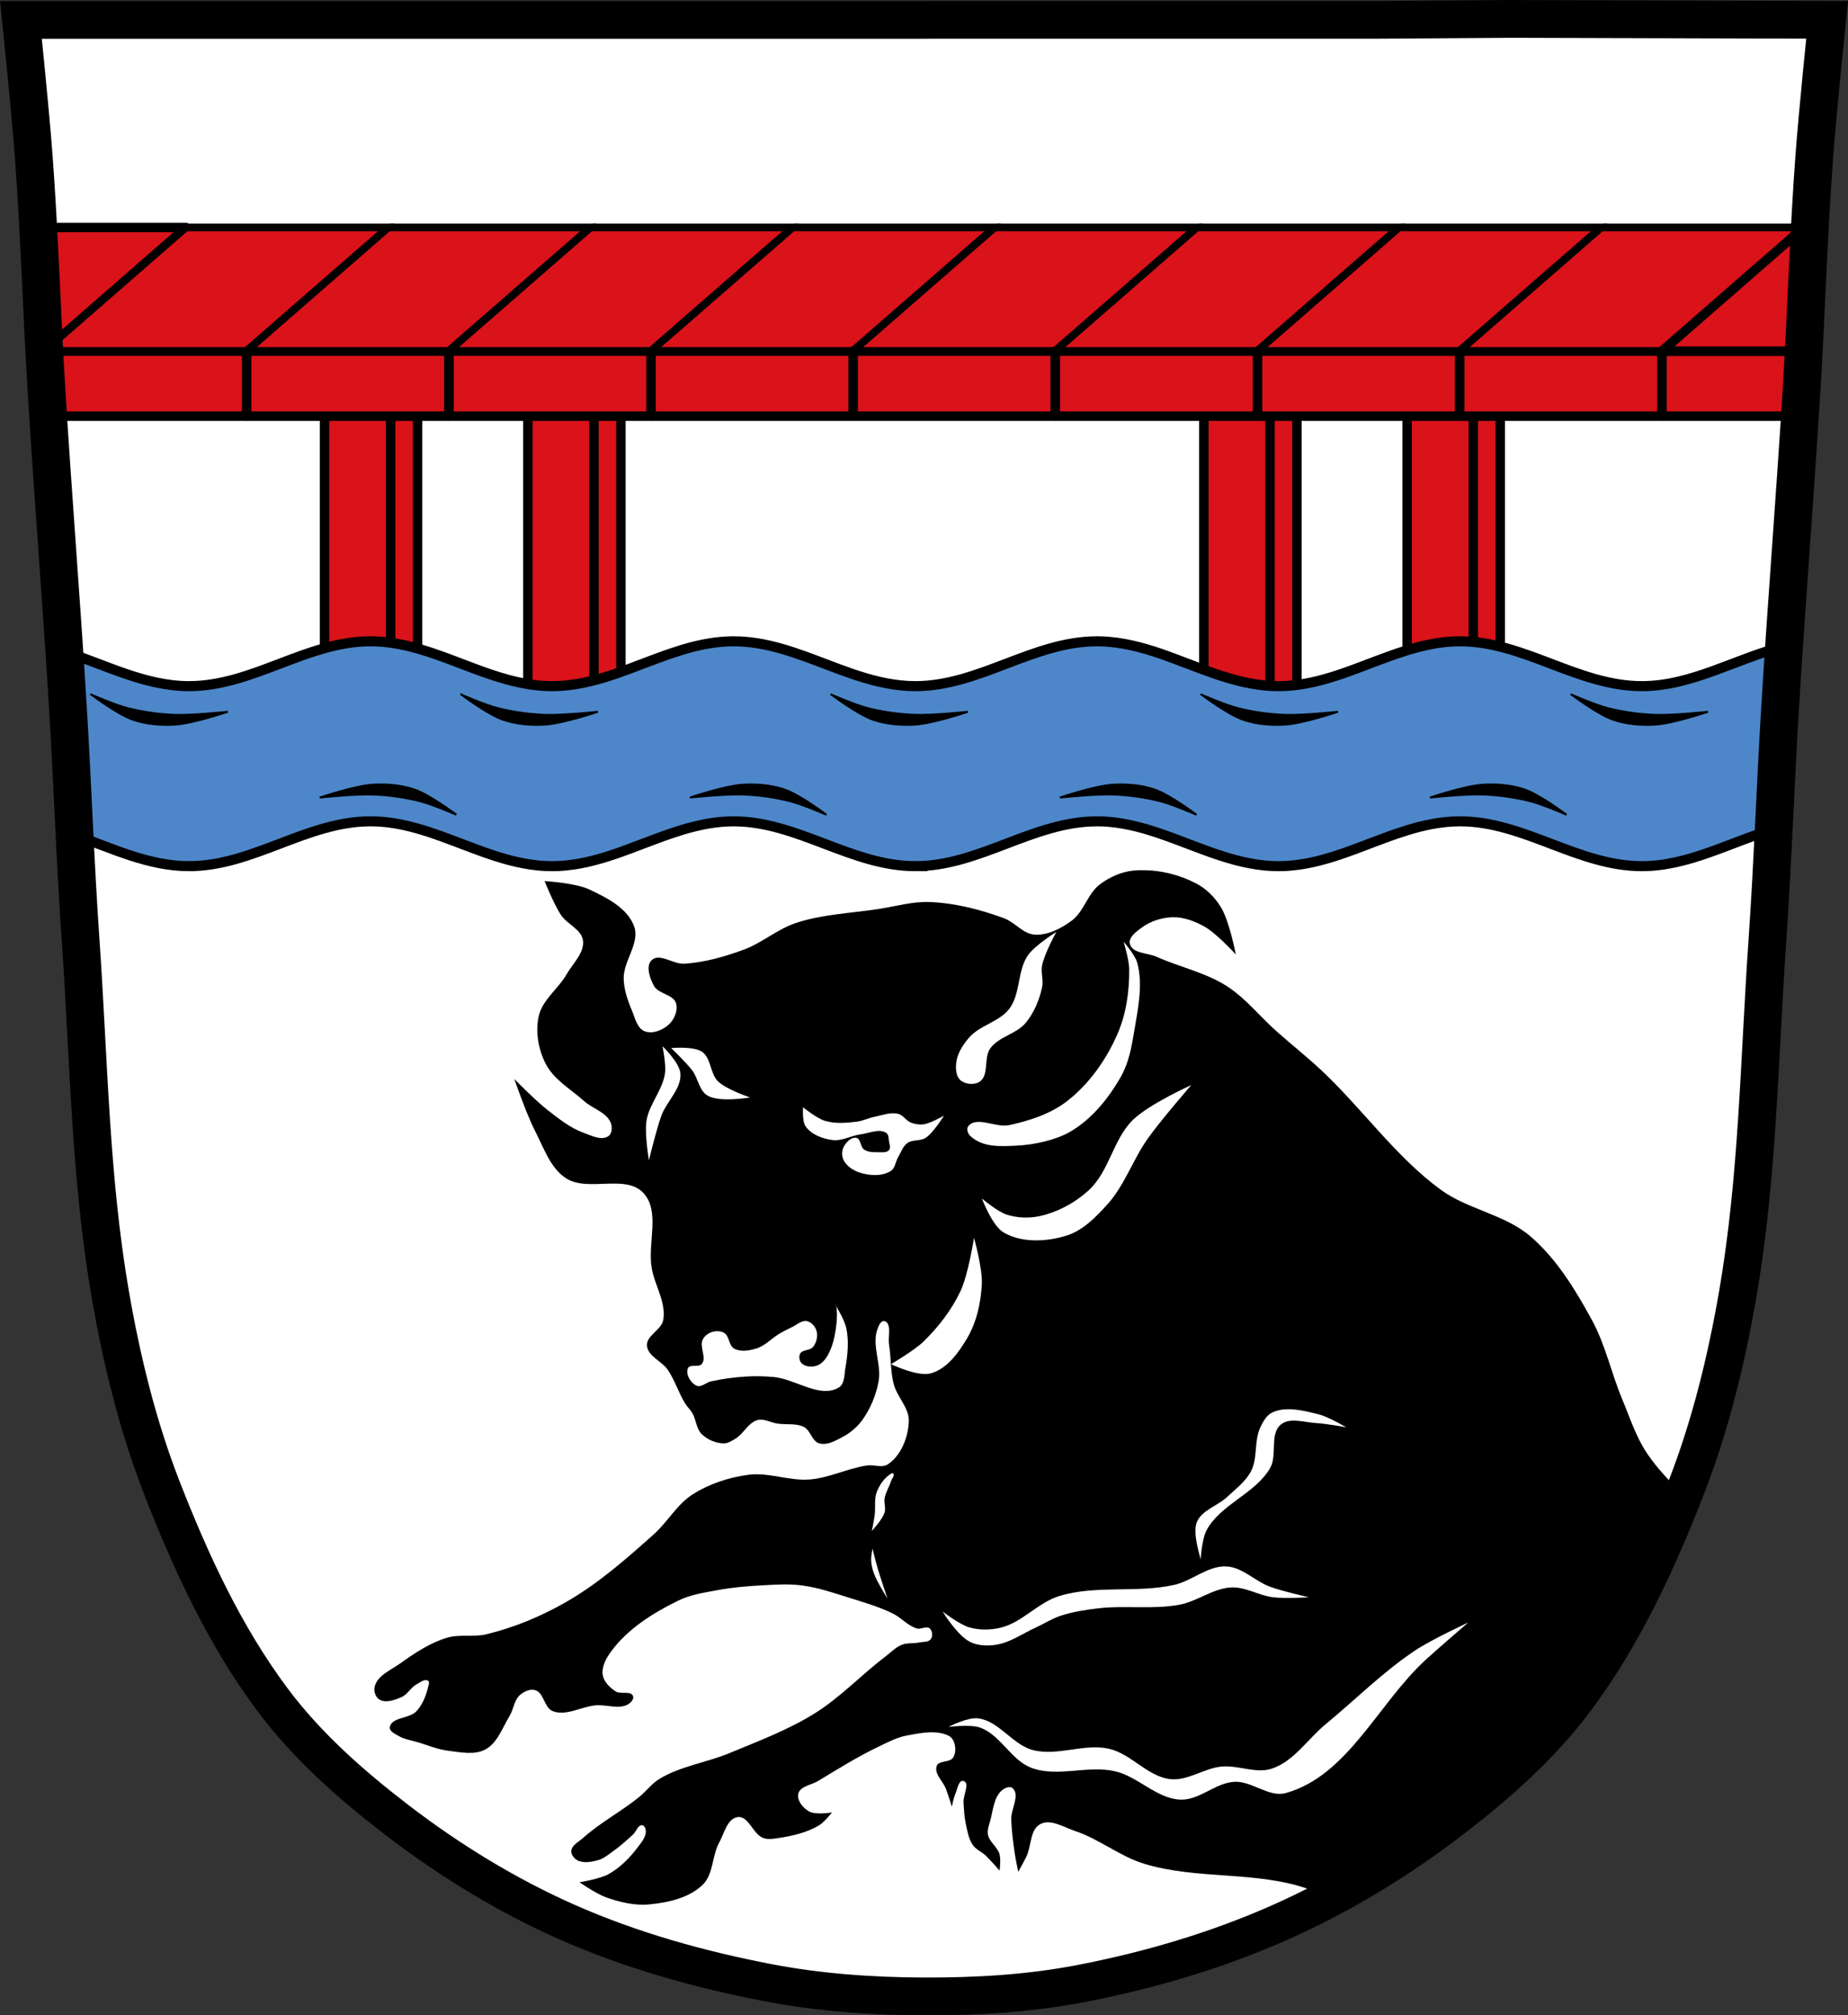 <?xml version="1.0" encoding="UTF-8" standalone="no"?><svg xmlns="http://www.w3.org/2000/svg" width="979.3" height="1067.61" viewBox="0 0 979.297 1067.606"><rect x="0" y="0" width="979.297" height="1067.606" fill="#333333" stroke="none"/><g transform="translate(207.51 21.406)"><path d="m591.97-11.391l-70.798.478h-235.05l-7.958.043h-235.05-239.53c0 0 4.995 48.18 6.784 72.32 3.067 41.38 4.256 82.87 6.784 124.29 3.405 55.766 7.902 111.49 11.307 167.25 2.529 41.41 3.91 82.9 6.784 124.29 4.346 62.59 5.02 125.75 15.786 187.56 6.02 34.562 14.418 68.979 27.14 101.67 15.355 39.473 33.473 78.71 58.839 112.63 18.288 24.456 41.648 45.04 65.884 63.62 27.747 21.272 57.962 39.816 89.93 53.968 33.818 14.97 69.917 25.08 106.24 32.09 27.334 5.278 55.35 7.255 83.19 7.349 27.662.094 55.55-1.52 82.71-6.741 36.46-7.01 72.54-17.626 106.46-32.746 31.934-14.235 62.23-32.696 89.98-53.968 24.24-18.58 47.595-39.17 65.884-63.62 25.365-33.919 43.484-73.16 58.839-112.63 12.718-32.695 21.12-67.16 27.14-101.72 10.762-61.814 11.44-124.97 15.786-187.56 2.874-41.39 4.256-82.87 6.784-124.29 3.405-55.766 7.902-111.44 11.307-167.21 2.529-41.41 3.717-82.909 6.784-124.29 1.79-24.14 6.784-72.32 6.784-72.32l-168.73-.478" fill="#fff"/><g stroke="#000"><g stroke-linecap="round"><g stroke-width="5"><path fill="#da121a" stroke-linejoin="round" d="m72.21 188.08h49.31v156.37h-49.31z"/><path d="m107.24 178.35v178.44" fill="none" fill-rule="evenodd"/><path fill="#da121a" stroke-linejoin="round" d="m-35.535 188.08h49.31v156.37h-49.31z"/><path d="m-.497 178.35v178.44" fill="none" fill-rule="evenodd"/><path fill="#da121a" stroke-linejoin="round" d="m538.18 188.08h49.31v156.37h-49.31z"/><path d="m573.22 178.35v178.44" fill="none" fill-rule="evenodd"/><path fill="#da121a" stroke-linejoin="round" d="m430.44 188.08h49.31v156.37h-49.31z"/><path d="m465.48 178.35v178.44" fill="none" fill-rule="evenodd"/><path fill="#da121a" stroke-linejoin="round" d="m137.47 164.61h107.14v34.438h-107.14z"/></g><g fill="#da121a" stroke-linejoin="round"><path transform="matrix(1 0-.754.657 0 0)" stroke-width="6.167" d="m326.15 150.79h107.14v99.6h-107.14z"/><path stroke-width="5" d="m244.62 164.61h107.14v34.438h-107.14z"/><path transform="matrix(1 0-.754.657 0 0)" stroke-width="6.167" d="m433.3 150.79h107.14v99.6h-107.14z"/><path stroke-width="5" d="m351.76 164.61h107.14v34.438h-107.14z"/><path transform="matrix(1 0-.754.657 0 0)" stroke-width="6.167" d="m540.44 150.79h107.14v99.6h-107.14z"/><path stroke-width="5" d="m458.9 164.61h107.14v34.438h-107.14z"/><path transform="matrix(1 0-.754.657 0 0)" stroke-width="6.167" d="m647.58 150.79h107.14v99.6h-107.14z"/><path stroke-width="5" d="m566.05 164.61h107.14v34.438h-107.14z"/><path transform="matrix(1 0-.754.657 0 0)" stroke-width="6.167" d="m754.73 150.79h107.14v99.6h-107.14z"/><g stroke-width="5"><path d="m-184.03 164.61c.025.488.05.975.076 1.463v-1.463h-.076zm857.22 0v34.439h73.1c.284-4.446.574-8.891.846-13.338.429-7.03.812-14.07 1.18-21.1h-75.13z"/><path d="m-187.28 99.13c1.171 21.82 2.109 43.654 3.25 65.48h.076l75.05-65.48h-78.38zm935.52 0l-75.05 65.48h75.13c1.141-21.822 2.079-43.657 3.25-65.48h-3.326z"/><path d="m30.332 164.61h107.14v34.438h-107.14z"/></g><path transform="matrix(1 0-.754.657 0 0)" stroke-width="6.167" d="m219.01 150.79h107.14v99.6h-107.14z"/><path stroke-width="5" d="m-76.81 164.61h107.14v34.438h-107.14z"/><path transform="matrix(1 0-.754.657 0 0)" stroke-width="6.167" d="m111.87 150.79h107.14v99.6h-107.14z"/><path stroke-width="5" d="m-183.95 164.61h107.14v34.438h-107.14z"/><path transform="matrix(1 0-.754.657 0 0)" stroke-width="6.167" d="m4.725 150.79h107.14v99.6h-107.14z"/></g></g><path d="m-11.139 318.32c-33.838 0-62.36 23.75-96.2 23.75-23.369 0-44.26-11.323-66.09-18.332.651 9.755 1.287 19.512 1.883 29.27 1.382 22.635 2.427 45.29 3.555 67.938 19.893 6.985 39.23 16.494 60.65 16.494v-.004c33.838 0 62.36-23.75 96.2-23.75 8.458 0 16.593 1.498 24.553 3.725.588.165 1.177.328 1.764.5.512.15 1.023.307 1.533.463.882.269 1.767.55 2.645.834.098.032.205.06.303.092.885.288 1.762.588 2.645.889.124.042.249.088.373.131 1.022.351 2.044.71 3.063 1.074.196.07.407.132.604.203 3.117 1.121 6.228 2.301 9.332 3.482 1.606.611 3.197 1.208 4.803 1.816.916.347 1.845.695 2.762 1.037 1.477.551 2.953 1.099 4.434 1.631.255.092.51.187.766.277.084.03.149.064.232.094 1.252.444 2.503.872 3.76 1.295.344.115.7.22 1.045.334.546.18 1.078.362 1.625.537.803.257 1.63.515 2.436.76.486.147.975.283 1.463.426.255.075.51.148.766.221.496.142.989.292 1.486.428.463.127.905.25 1.369.371.492.129.99.249 1.484.371.018.005.053.014.07.018.737.182 1.465.35 2.205.518.042.009.099.028.141.037.319.071.631.136.951.205.615.132 1.238.251 1.855.371.223.043.45.087.674.129.692.13 1.393.256 2.088.371.249.041.495.09.744.129.532.084 1.067.149 1.602.223.927.128 1.851.255 2.785.352.123.012.248.025.371.037.24.023.478.053.719.074.501.045 1 .074 1.508.109.232.016.465.042.697.057.708.043 1.422.068 2.135.092.803.027 1.604.039 2.414.039.529 0 1.052-.008 1.578-.019.526-.012 1.055-.014 1.578-.037.613-.026 1.225-.07 1.834-.111.198-.013.383-.022.58-.037.76-.056 1.519-.125 2.273-.203.034-.004.06-.017.094-.019.85-.089 1.685-.2 2.529-.314.025-.003.046.003.07 0 .124-.017.247-.039.371-.057.743-.104 1.49-.209 2.229-.332.691-.115 1.402-.241 2.09-.371 1.023-.194 2.049-.403 3.064-.629.058-.013.104-.024.162-.037.125-.028.246-.065.371-.094.853-.194 1.705-.396 2.553-.609.662-.167 1.312-.341 1.973-.52.778-.209 1.569-.425 2.344-.648.61-.176 1.226-.353 1.834-.537.992-.3 1.96-.606 2.947-.926.99-.32 1.984-.647 2.971-.982.067-.023.142-.051.209-.074.746-.255 1.486-.515 2.229-.777 1.537-.542 3.065-1.1 4.596-1.666.123-.045.249-.086.371-.131.083-.03.172-.061.254-.092 1.747-.649 3.483-1.318 5.223-1.982 0 0 0 .003 0 .004.712-.271 1.423-.54 2.135-.811.472-.176.947-.349 1.416-.527.289-.11.57-.224.859-.334 1.069-.406 2.157-.803 3.227-1.203 1.954-.731 3.909-1.452 5.871-2.148.98-.348 1.941-.684 2.924-1.02 1.785-.608 3.587-1.191 5.385-1.742.571-.175 1.121-.349 1.693-.518.604-.178 1.205-.35 1.811-.52.21-.058.42-.113.629-.172 1.108-.304 2.219-.593 3.334-.865.512-.12 1.024-.233 1.537-.352.289-.066.57-.139.859-.203.328-.072.67-.134.998-.203.473-.1.941-.211 1.412-.311.809-.159 1.621-.304 2.436-.441.358-.061.717-.117 1.076-.174.665-.104 1.332-.202 2-.291.286-.038.571-.076.857-.111.836-.103 1.674-.192 2.516-.27.273-.025.547-.052.82-.074.199-.016.398-.03.598-.045.385-.029.772-.053 1.158-.076.251-.015.502-.031.754-.043.314-.015.627-.026.941-.037.311-.011.623-.024.936-.031.144-.003.288-.003.432-.006.421-.007.841-.014 1.264-.014 33.844 0 62.48 23.748 96.32 23.748l-.002-.002c33.837 0 62.38-23.75 96.22-23.75.625 0 1.249.009 1.871.025.106.003.212.007.318 0 .476.014.95.033 1.424.057.203 0 .407.022.609.033.351.02.703.044 1.053.068.298.021.597.042.895.066.069.006.136.014.205.019 5.151.442 10.193 1.382 15.16 2.643 0 0 .003 0 .004 0 0 0 .002 0 .002 0 1 .254 1.996.521 2.99.799.588.165 1.177.328 1.764.5.512.15 1.023.309 1.533.465.882.269 1.769.55 2.646.834.098.032.203.06.301.092.885.288 1.764.588 2.646.889.124.042.247.088.371.131 1.022.351 2.046.71 3.064 1.074.196.07.407.132.604.203 3.117 1.121 6.226 2.301 9.33 3.482 1.606.611 3.199 1.208 4.805 1.816.092.035.187.069.279.104.826.312 1.658.626 2.482.934.117.044.235.085.352.129.871.325 1.743.645 2.615.963.489.179.977.363 1.467.539.255.092.51.187.766.277.084.03.149.064.232.094 1.252.444 2.503.872 3.76 1.295.344.115.698.22 1.043.334.546.18 1.078.362 1.625.537.803.257 1.632.513 2.438.758.486.147.973.285 1.461.428.255.075.512.148.768.221.496.142.987.292 1.484.428.463.127.905.25 1.369.371.492.129.992.249 1.486.371.018.005.053.014.07.018.737.182 1.465.35 2.205.518.042.009.096.028.139.037.319.071.631.134.951.203.615.132 1.24.251 1.857.371.223.043.45.089.674.131.692.13 1.393.254 2.088.369.249.041.493.092.742.131.533.084 1.067.149 1.602.223.927.128 1.851.255 2.785.352.123.012.248.025.371.037.24.023.48.053.721.074.501.045 1 .074 1.508.109.232.016.464.042.695.057.708.043 1.424.068 2.137.092.804.027 1.603.039 2.412.039.53 0 1.054-.008 1.58-.019.526-.012 1.055-.014 1.578-.037.613-.026 1.223-.07 1.832-.111.198-.013.383-.022.58-.037.76-.056 1.521-.125 2.275-.203.033-.004.058-.017.092-.019.85-.089 1.687-.2 2.531-.314.024-.003.044.003.068 0 .124-.017.247-.039.371-.057.743-.104 1.49-.209 2.229-.332.691-.115 1.402-.241 2.09-.371 1.023-.194 2.049-.403 3.064-.629.058-.013.104-.024.162-.037.125-.028.246-.065.371-.094.853-.194 1.705-.398 2.553-.611.662-.167 1.312-.339 1.973-.518.778-.209 1.569-.425 2.344-.648.61-.176 1.226-.355 1.834-.539.992-.3 1.96-.604 2.947-.924.99-.32 1.984-.647 2.971-.982.067-.023.142-.051.209-.074.746-.255 1.486-.517 2.229-.779 1.537-.542 3.065-1.098 4.596-1.664.123-.045.249-.086.371-.131.083-.03.173-.063.256-.094 2.337-.868 4.652-1.76 6.984-2.648.591-.226 1.195-.443 1.787-.668.289-.11.57-.222.859-.332 1.069-.406 2.157-.805 3.227-1.205 1.954-.731 3.909-1.45 5.871-2.146.98-.348 1.941-.684 2.924-1.02 1.785-.608 3.587-1.191 5.385-1.742.571-.175 1.123-.349 1.695-.518.604-.178 1.203-.35 1.809-.52.783-.218 1.56-.445 2.346-.648.394-.102.81-.197 1.205-.295.648-.161 1.301-.296 1.951-.445.289-.066.569-.139.857-.203.328-.072.67-.136.998-.205.567-.12 1.126-.261 1.695-.371.041-.008.099 0 .139-.018 5.03-.964 10.143-1.537 15.387-1.537 33.844 0 62.46 23.75 96.3 23.75 24.756 0 46.68-12.706 69.916-19.529 1.072-21.666 2.084-43.34 3.406-64.988.649-10.622 1.344-21.24 2.057-31.857-25.296 6.243-48.692 21.01-75.38 21.01-33.844 0-62.46-23.75-96.29-23.75-5.245 0-10.359.573-15.389 1.537-.041.008-.101.012-.141.019-.57.11-1.124.251-1.691.371-.328.069-.672.131-1 .203-.289.063-.569.137-.857.203-.651.15-1.302.285-1.949.445-.395.098-.813.193-1.207.295-.786.204-1.561.429-2.344.648-.606.169-1.209.342-1.813.52-.573.169-1.122.344-1.693.52-1.797.552-3.598 1.132-5.383 1.74-.983.335-1.946.671-2.926 1.02-1.962.696-3.918 1.417-5.873 2.148-1.07.401-2.156.799-3.225 1.205-.289.11-.57.222-.859.332-.591.225-1.193.442-1.785.668-2.333.888-4.649 1.781-6.986 2.648-.083.031-.173.061-.256.092-.123.045-.249.086-.371.131-1.531.566-3.059 1.124-4.596 1.666-.745.262-1.486.522-2.229.777-.067.023-.142.051-.209.074-.986.336-1.981.662-2.971.982-.988.319-1.955.626-2.947.926-.608.184-1.224.361-1.834.537-.775.224-1.566.438-2.344.648-.66.178-1.309.352-1.973.52-.848.213-1.7.418-2.553.611-.125.029-.246.064-.371.092-.058.013-.106.024-.164.037-1.015.226-2.04.436-3.063.631-.688.131-1.398.254-2.09.369-.735.123-1.484.229-2.227.334-.124.017-.247.038-.371.055-.025.003-.046-.003-.07 0-.844.115-1.679.228-2.529.316-.033.004-.06.017-.094.019-.755.078-1.514.145-2.273.201-.198.015-.382.024-.58.037-.609.04-1.221.085-1.834.111-.524.022-1.052.025-1.578.037-.527.012-1.049.019-1.578.019-.81 0-1.61 0-2.414-.037-.712-.023-1.427-.05-2.135-.094-.232-.014-.466-.038-.697-.055-.504-.035-1.01-.067-1.51-.111-.241-.021-.479-.05-.719-.074-.123-.012-.248-.022-.371-.035-.934-.097-1.858-.226-2.785-.354-.535-.074-1.069-.139-1.602-.223-.249-.039-.493-.088-.742-.129-.696-.115-1.398-.241-2.09-.371-.223-.042-.451-.086-.674-.129-.618-.121-1.241-.239-1.855-.371-.32-.069-.632-.131-.951-.203-.042-.009-.098-.029-.141-.039-.741-.167-1.466-.335-2.203-.518-.018-.005-.053-.014-.07-.018-.494-.123-.994-.242-1.486-.371-.464-.122-.906-.244-1.369-.371-.498-.136-.988-.284-1.484-.426-.255-.073-.511-.148-.766-.223-.488-.142-.976-.279-1.463-.426-.806-.244-1.635-.503-2.438-.76-.547-.175-1.078-.357-1.623-.537-.345-.113-.7-.218-1.045-.334-1.257-.422-2.51-.85-3.762-1.295-.084-.03-.149-.064-.232-.094-.255-.091-.51-.185-.766-.277-1.481-.532-2.957-1.077-4.434-1.629-.917-.343-1.846-.692-2.762-1.039-1.606-.608-3.197-1.203-4.803-1.814-3.104-1.181-6.213-2.361-9.33-3.482-.042-.015-.086-.029-.129-.043-.004 0-.007-.021-.012-.031-10.01-3.594-20.16-6.616-30.773-7.539-.409-.036-.82-.07-1.23-.1-.199-.014-.397-.032-.596-.045-.005 0-.011 0-.016 0-.676-.043-1.355-.075-2.035-.1-.165-.006-.331-.011-.496-.016-.73-.022-1.461-.037-2.195-.037-33.838 0-62.36 23.748-96.2 23.748-10.574 0-20.641-2.318-30.516-5.506-.002 0-.004-.003-.006-.004-.985-.318-1.969-.644-2.951-.979-.002 0-.006 0-.008-.002-.285-.097-.567-.199-.852-.297-16.43-5.666-32.442-13.234-49.52-15.943-2.043-.324-4.103-.579-6.18-.752-1.031-.086-2.065-.153-3.105-.197-.008 0-.015-.002-.023-.002-1.048-.045-2.101-.068-3.158-.068-.649 0-1.293 0-1.938.027-.652.017-1.301.046-1.949.08-3.697.194-7.329.664-10.918 1.33-.186.035-.373.066-.559.102-.041.008-.101.012-.141.019-.168.033-.334.073-.5.109-1.631.324-3.253.682-4.867 1.082-.044.011-.089.02-.133.031-.395.098-.811.193-1.205.295-.332.086-.662.184-.992.275-.452.121-.903.247-1.354.373-.606.169-1.207.342-1.811.52-.192.057-.386.107-.578.164-.002.005-.004.009-.006.014-.369.113-.735.227-1.109.342-1.797.552-3.6 1.132-5.385 1.74-.983.335-1.946.67-2.926 1.018-1.962.696-3.916 1.417-5.871 2.148-1.07.401-2.158.799-3.227 1.205-.289.11-.57.224-.859.334-.591.225-1.193.44-1.785.666-2.333.888-4.649 1.781-6.986 2.648-.083.031-.172.063-.254.094-.123.045-.248.084-.371.129-1.531.566-3.061 1.126-4.598 1.668-.745.262-1.486.522-2.229.777-.067.023-.142.051-.209.074-.986.336-1.981.662-2.971.982-.988.319-1.955.626-2.947.926-.608.184-1.222.361-1.832.537-.775.224-1.568.438-2.346.648-.66.178-1.309.35-1.973.518-.848.213-1.7.418-2.553.611-.125.029-.246.066-.371.094-.058.013-.104.024-.162.037-1.015.226-2.042.434-3.064.629-.688.131-1.396.256-2.088.371-.735.123-1.486.229-2.229.334-.124.017-.247.038-.371.055-.025.003-.046-.003-.07 0-.844.115-1.679.228-2.529.316-.034.004-.06.015-.094.018-.755.078-1.514.147-2.273.203-.198.015-.382.024-.58.037-.609.04-1.221.085-1.834.111-.524.022-1.052.025-1.578.037-.526.012-1.049.018-1.578.018-.809 0-1.61-.009-2.414-.035-.712-.023-1.427-.05-2.135-.094-.232-.014-.466-.038-.697-.055-.504-.035-1.01-.067-1.51-.111-.241-.021-.479-.05-.719-.074-.123-.012-.248-.024-.371-.037-.934-.097-1.858-.224-2.785-.352-.535-.074-1.069-.139-1.602-.223-.249-.039-.493-.09-.742-.131-.696-.115-1.398-.239-2.09-.369-.223-.042-.449-.087-.672-.131-.618-.121-1.243-.239-1.857-.371-.32-.069-.632-.129-.951-.201-.042-.009-.097-.029-.139-.039-.741-.167-1.468-.335-2.205-.518-.018-.005-.053-.015-.07-.019-.494-.123-.994-.24-1.486-.369-.464-.122-.906-.244-1.369-.371-.498-.136-.988-.284-1.484-.426-.255-.073-.511-.148-.766-.223-.488-.142-.976-.279-1.463-.426-.806-.244-1.635-.503-2.438-.76-.547-.175-1.078-.357-1.623-.537-.345-.113-.7-.218-1.045-.334-1.257-.422-2.508-.85-3.76-1.295-.084-.03-.151-.064-.234-.094-.255-.091-.51-.185-.766-.277-1.481-.532-2.955-1.079-4.432-1.631-.917-.343-1.848-.69-2.764-1.037-1.606-.608-3.197-1.203-4.803-1.814-3.104-1.181-6.213-2.363-9.33-3.484-.196-.07-.409-.133-.605-.203-1.019-.364-2.041-.724-3.063-1.074-.124-.042-.249-.087-.373-.129-.882-.301-1.76-.603-2.645-.891-.098-.032-.205-.06-.303-.092-.878-.284-1.764-.565-2.645-.834-.511-.156-1.022-.313-1.533-.463-.587-.172-1.175-.337-1.764-.502-7.958-2.226-16.09-3.723-24.553-3.723z" fill="#4d87ca" stroke-width="5.326"/><g fill-rule="evenodd"><path d="m-159.13 346.56c0 0 13.936 10.526 22.06 13.301 7.109 2.427 14.887 3.061 22.385 2.596 9.555-.594 27.9-6.813 27.9-6.813 0 0-19.03 2.037-28.549 1.623-8.297-.361-16.611-1.513-24.656-3.57-6.597-1.687-19.14-7.137-19.14-7.137zm196.1 0c0 0 13.934 10.526 22.06 13.301 7.109 2.427 14.887 3.061 22.385 2.596 9.555-.594 27.902-6.813 27.902-6.813 0 0-19.03 2.037-28.551 1.623-8.297-.361-16.611-1.513-24.656-3.57-6.597-1.687-19.14-7.137-19.14-7.137zm196.1 0c0 0 13.934 10.526 22.06 13.301 7.109 2.427 14.889 3.061 22.387 2.596 9.555-.594 27.9-6.813 27.9-6.813 0 0-19.03 2.037-28.549 1.623-8.297-.361-16.613-1.513-24.658-3.57-6.597-1.687-19.14-7.137-19.14-7.137zm196.1 0c0 0 13.936 10.526 22.06 13.301 7.109 2.427 14.887 3.061 22.385 2.596 9.555-.594 27.9-6.813 27.9-6.813 0 0-19.03 2.037-28.549 1.623-8.297-.361-16.611-1.513-24.656-3.57-6.597-1.687-19.14-7.137-19.14-7.137zm196.1 0c0 0 13.934 10.526 22.06 13.301 7.109 2.427 14.887 3.061 22.385 2.596 9.555-.594 27.9-6.813 27.9-6.813 0 0-19.03 2.037-28.549 1.623-8.297-.361-16.611-1.513-24.656-3.57-6.597-1.687-19.14-7.137-19.14-7.137z"/><path d="m-4.479 394.16c-1.895-.032-3.786.016-5.66.133-9.555.594-27.9 6.813-27.9 6.813 0 0 19.03-2.037 28.549-1.623 8.297.361 16.611 1.513 24.656 3.57 6.597 1.687 19.14 7.137 19.14 7.137 0 0-13.934-10.526-22.06-13.301-5.332-1.82-11.04-2.633-16.725-2.729zm196.1 0c-1.895-.032-3.786.016-5.66.133-9.555.594-27.9 6.813-27.9 6.813 0 0 19.03-2.037 28.549-1.623 8.297.361 16.611 1.513 24.656 3.57 6.597 1.687 19.14 7.137 19.14 7.137 0 0-13.936-10.526-22.06-13.301-5.332-1.82-11.04-2.633-16.725-2.729zm196.1 0c-1.895-.032-3.788.016-5.662.133-9.555.594-27.9 6.813-27.9 6.813 0 0 19.03-2.037 28.549-1.623 8.297.361 16.613 1.513 24.658 3.57 6.597 1.687 19.14 7.137 19.14 7.137 0 0-13.934-10.526-22.06-13.301-5.332-1.82-11.04-2.633-16.725-2.729zm196.1 0c-1.895-.032-3.786.016-5.66.133-9.555.594-27.902 6.813-27.902 6.813 0 0 19.03-2.037 28.551-1.623 8.297.361 16.611 1.513 24.656 3.57 6.597 1.687 19.14 7.137 19.14 7.137 0 0-13.934-10.526-22.06-13.301-5.332-1.82-11.04-2.633-16.725-2.729z"/></g></g><g fill-rule="evenodd"><path d="m397.36 439.55c-1.426.022-2.846.099-4.256.234-6.422.616-12.757 3.485-17.885 7.4-6.405 4.891-8.314 14.334-14.801 19.12-5.654 4.17-12.727 7.875-19.736 7.4-6.06-.41-10.341-6.525-16.03-8.633-12.629-4.677-26.01-8.097-39.471-8.635-9.122-.364-18.11 2.324-27.13 3.701-14.633 2.234-29.734 2.745-43.785 7.4-9.862 3.268-17.999 10.604-27.752 14.184-10.111 3.711-20.704 6.731-31.453 7.4-5.778.36-13.14-5.91-17.268-1.85-3.237 3.185-.929 9.574 1.234 13.566 2.371 4.375 10.292 4.484 11.717 9.252 1.117 3.737-.884 8.402-3.701 11.1-3.243 3.105-8.767 5.333-12.949 3.701-4.04-1.576-5.092-7.109-6.785-11.1-2.239-5.279-4.155-10.919-4.316-16.65-.265-9.43 8.725-18.868 5.551-27.752-3.489-9.766-14.646-15.367-24.05-19.734-7.205-3.345-23.434-4.318-23.434-4.318 0 0 4.999 12.351 8.633 17.885 3.28 4.995 10.936 7.644 11.719 13.568.867 6.563-5.352 12.136-8.635 17.885-4.411 7.724-12.848 13.524-14.801 22.2-1.87 8.31-.182 17.702 3.699 25.285 4.305 8.412 13.311 13.431 20.352 19.734 4.569 4.091 12.08 5.956 14.186 11.717.789 2.159.626 5.435-1.234 6.785-3.694 2.681-9.279-.286-13.566-1.852-6.857-2.503-12.722-7.258-18.502-11.717-6.449-4.976-17.885-16.65-17.885-16.65 0 0 6.515 18.907 11.1 27.752 4.515 8.706 7.901 19.19 16.03 24.668 11.634 7.841 31.818-2.305 41.32 8.02 8.964 9.737 2.158 26.411 4.316 39.469 1.545 9.349 7.809 18.419 6.168 27.752-.928 5.28-9.01 8.221-8.635 13.568.403 5.671 7.924 8.234 11.1 12.949 3.751 5.566 5.682 12.2 9.25 17.885 1.093 1.741 2.66 3.161 3.701 4.934 2.05 3.492 2.042 8.267 4.934 11.1 3.03 2.967 7.479 4.895 11.717 4.934 2.214.02 4.267-1.328 6.166-2.467 4.379-2.626 6.788-8.542 11.719-9.867 3.427-.921 6.977 1.312 10.484 1.85 4.713.723 9.946-.336 14.184 1.85 3.491 1.8 4.235 7.579 8.02 8.635 4.325 1.206 9.01-1.554 12.951-3.701 3.838-2.09 7.304-5.093 9.867-8.633 4.321-5.969 7.245-13.11 8.633-20.352 1.743-9.09-3.729-19.04-.615-27.752.638-1.785 1.866-4.796 3.699-4.316 4.057 1.06 1.81 8.193 2.467 12.334 1.102 6.951.715 14.15 2.467 20.967 1.767 6.877 8.255 12.64 8.02 19.736-.283 8.454-4.058 18.14-11.1 22.818-3.086 2.052-7.434.069-11.1.615-10.257 1.528-19.883 6.547-30.22 7.4-10.889.9-21.855-3.911-32.686-2.467-10.376 1.383-20.791 4.832-29.602 10.484-8.198 5.259-13.09 14.478-20.352 20.969-14.533 12.987-29.358 26.05-46.25 35.77-13.27 7.631-27.672 13.677-42.553 17.268-6.821 1.646-14.256-.193-20.969 1.85-8.978 2.732-17.03 8.113-24.668 13.568-4.973 3.553-12.1 6.4-13.568 12.334-.577 2.336.426 5.508 2.467 6.783 3.33 2.081 8.107.308 11.719-1.234 3.22-1.375 4.94-5.115 8.02-6.783 1.887-1.023 4.444-3.131 6.166-1.85.825.614.227 2.081 0 3.084-1.054 4.664-2.962 9.402-6.166 12.951-3.709 4.109-13.527 3.137-14.186 8.633-.242 2.02 2.587 3.247 4.318 4.316 3.318 2.051 7.371 2.558 11.1 3.701 5.103 1.564 10.12 3.673 15.418 4.316 6.533.793 13.92 2.467 19.734-.617 6.502-3.449 9.134-11.589 12.951-17.883 2.145-3.537 2.394-8.428 5.551-11.1 2.133-1.807 5.337-3.263 8.02-2.467 4.617 1.372 4.761 9.356 9.25 11.1 7.153 2.782 15.171-2.432 22.818-3.084 5.739-.489 12.338 2.362 17.268-.617 1.418-.857 3.105-2.787 2.467-4.316-1.23-2.945-6.585-.711-9.25-2.467-3.056-2.01-6.185-5.02-6.785-8.635-.714-4.297 1.755-8.812 4.318-12.334 8.808-12.1 22.317-20.573 35.768-27.13 6.498-3.17 13.86-4.233 20.969-5.551 7.522-1.394 15.179-2.055 22.818-2.467 7.185-.387 14.448-.919 21.584 0 8.852 1.14 17.379 4.134 25.902 6.783 7.514 2.335 15.12 4.592 22.2 8.02 4.571 2.21 8.07 6.628 12.951 8.02 2.175.619 5.098-1.508 6.783 0 1.387 1.241 1.644 3.998.617 5.551-1.184 1.79-4.068 1.398-6.166 1.85-3.041.655-6.359.091-9.252 1.234-3.289 1.3-5.814 4.03-8.633 6.166-12.819 9.715-23.96 21.725-37.619 30.22-14.06 8.742-29.731 14.619-45.02 20.969-12.13 5.04-25.73 6.823-37 13.566-4.249 2.541-7.245 6.761-11.1 9.867-9.508 7.663-20.514 13.428-29.602 21.586-2.274 2.041-5.894 3.739-6.168 6.783-.174 1.932 1.388 3.993 3.084 4.934 3.236 1.794 7.528.966 11.1 0 2.757-.745 5.062-2.677 7.4-4.316 3.944-2.765 7.545-6 11.1-9.25 1.717-1.568 2.625-5.218 4.934-4.934 1.19.146 1.804 1.884 1.85 3.082.124 3.215-2.381 6.06-4.316 8.635-4.2 5.579-9.318 10.784-15.418 14.184-4.662 2.598-15.418 4.316-15.418 4.316 0 0 9.06 6.219 14.186 8.02 7.27 2.552 15.15 4.444 22.818 3.701 10.03-.973 21.18-3.416 28.367-10.484 5.662-5.567 4.829-15.232 8.635-22.2 2.68-4.908 4.321-12.854 9.867-13.568 5.795-.747 8.07 9.137 13.568 11.1 2.517.898 5.374.405 8.02 0 7.455-1.144 15.14-2.874 21.586-6.783 2.735-1.658 6.783-6.785 6.783-6.785 0 0-8.804 1.5-12.334-.617-3.084-1.849-6.364-5.747-5.551-9.25.941-4.055 6.924-4.626 10.484-6.783 10.708-6.487 21.38-13.12 32.686-18.502 4.585-2.181 9.194-4.609 14.184-5.551 7.272-1.372 15.501-3.139 22.2 0 1.454.681 2.594 2.172 3.082 3.701.815 2.553.88 5.793-.615 8.02-1.795 2.67-7.491 1.309-8.635 4.316-1.574 4.139 3.411 8.176 4.934 12.334 1.118 3.052 3.084 9.25 3.084 9.25 0 0 .901-4.64 1.85-6.783 1.084-2.451 1.743-7.533 4.316-6.783 3.553 1.035-.194 7.404 0 11.1.206 3.922.403 7.88 1.234 11.719.826 3.812 1.486 7.888 3.699 11.1 1.658 2.406 4.658 3.547 6.785 5.551 2.647 2.494 7.4 8.02 7.4 8.02 0 0 .756-5.858 0-8.635-1.065-3.912-5.429-6.496-6.168-10.482-.456-2.459.577-4.99 1.234-7.402 1.506-5.525 1.828-12.295 6.166-16.03 1.436-1.237 4.095-2.447 5.551-1.234 4.267 3.555-.801 11.1-.617 16.652.198 5.99.99 11.954 1.852 17.885.481 3.312 1.85 9.867 1.85 9.867 0 0 2.998-5.284 4.316-8.02 2.721-5.64 1.858-14.352 7.4-17.268 5.566-2.928 12.532 1.719 18.502 3.699 12.743 4.226 23.553 13.321 36.38 17.268 28.23 8.684 59.753 3.642 87.57 13.568 3.584 1.279 6.963 3.054 10.221 5.113 22.785-12.04 44.558-26.14 64.951-41.777 24.24-18.58 47.594-39.17 65.883-63.62 24.513-32.779 42.25-70.53 57.27-108.65-7.101-6.965-14-14.08-19.484-22.324-5.759-8.654-8.933-18.782-12.949-28.369-5.783-13.803-8.862-28.801-16.04-41.936-8.809-16.13-18.72-32.455-32.686-44.4-13.554-11.595-33.1-14.13-47.49-24.67-24.16-17.696-41.617-43.1-63.52-63.52-7.568-7.05-15.698-13.484-23.436-20.352-8.925-7.921-16.443-17.656-26.518-24.05-11.28-7.162-24.804-9.964-37-15.418-4.785-2.139-12.878-1.708-14.186-6.783-.883-3.425 3.323-6.532 6.168-8.633 4.706-3.476 10.801-5.452 16.65-5.551 5.788-.098 11.593 2.121 16.652 4.934 6.491 3.608 16.65 14.801 16.65 14.801 0 0-3.333-17.786-8.02-25.285-3.159-5.056-7.666-9.576-12.951-12.334-8.788-4.586-19.06-7.169-29.04-7.02"/><path d="m352.25 472.27c0 0-11.33 7.07-15.04 12.408-5.678 8.17-3.832 20.224-9.777 28.2-5.259 7.06-15.688 8.749-21.432 15.416-3.22 3.737-6.178 8.263-6.768 13.16-.385 3.199-.199 7.313 2.256 9.4 2.585 2.198 7.34 2.651 10.152.752 5.124-3.461 2.01-12.668 5.639-17.672 4.536-6.249 13.892-7.576 18.801-13.537 4.385-5.325 7.173-12.06 8.648-18.799.831-3.795-.776-7.849 0-11.656 1.279-6.273 7.52-17.674 7.52-17.674m35.674 5.217c0 0 2.899 9.53 2.955 14.443.133 11.674-1.569 23.763-6.236 34.465-5.905 13.539-14.921 26.391-26.588 35.451-8.795 6.83-19.969 10.462-30.855 12.803-7.06 1.519-17.305-5.105-21.664.656-1.089 1.439-.04 4.057 1.313 5.252 6.774 5.984 15.59 5.343 24.619 4.922 8.725-.407 20.321-2.879 27.9-7.221 11.624-6.659 20.654-17.879 27.24-29.541 4.04-7.144 5.551-15.539 6.895-23.635 1.99-11.994 4.821-24.701 1.641-36.436-1.159-4.277-7.223-11.16-7.223-11.16m-244.35 55.34c0 0 1.981 9.618 1.307 14.385-1.26 8.917-8.42 16.276-9.807 25.17-1.076 6.905 1.307 20.922 1.307 20.922 0 0 3.773-15.878 6.539-23.537 2.8-7.753 10.796-14.342 10.135-22.559-.46-5.724-9.481-14.385-9.481-14.385m10.07.785c-.53-.006-1.041-.003-1.523.004-2.315.035-3.975.193-3.975.193 0 0 7.84 7.479 11.12 11.768 3.176 4.159 3.668 10.744 8.174 13.404 6.481 3.826 22.557.98 22.557.98 0 0-12.447-4.094-17-8.5-4.275-4.137-3.58-12.348-8.5-15.691-2.482-1.687-7.138-2.116-10.848-2.158m270.15 19.789c0 0-22.387 10.08-30.977 18.492-10.385 10.175-12.499 27.05-23.12 36.986-7.15 6.688-16.35 11.673-25.891 13.871-5.786 1.333-12.139 1.103-17.799-.693-4.991-1.584-13.178-8.553-13.178-8.553 0 0 5.38 14.453 11.559 18.03 9.615 5.565 22.684 4.929 33.29 1.619 8.709-2.718 15.619-9.868 21.729-16.645 9.08-10.07 13.429-23.61 21.268-34.674 7.06-9.967 23.12-28.434 23.12-28.434m-205.74 11.789c0 0-.596 7.383 1.387 10.172 3.055 4.297 8.878 6.449 14.1 7.166 5.06.695 9.957-2.374 15.03-3.01 4.517-.563 9.9-3.29 13.639-.693 1.261.876 1.153 2.875 1.387 4.393.235 1.523.977 3.431 0 4.623-1.245 1.519-3.815 1.144-5.779 1.156-2.509.015-5.304-.003-7.396-1.387-2.086-1.379-1.708-5.762-4.162-6.242-2.559-.501-5.176 2.131-6.473 4.393-1.152 2.01-1.373 4.804-.461 6.934 1.422 3.319 4.902 5.776 8.322 6.936 5.332 1.807 12.11 2.306 16.875-.693 2.363-1.487 2.507-4.994 3.93-7.396 1.503-2.538 2.478-5.651 4.854-7.398 2.711-1.994 6.894-.929 9.709-2.773 4.258-2.79 9.709-11.789 9.709-11.789 0 0-6.964 4.103-10.865 4.623-2.236.298-4.6-.109-6.703-.926-2.53-.983-4.066-3.982-6.703-4.623-4.151-1.01-8.526.781-12.715 1.619-3.135.627-6.073 2.159-9.246 2.543-5.586.676-11.485 1.153-16.875-.463-4.342-1.301-11.559-7.166-11.559-7.166m90.58 69.14c0 0-3.01 19.426-7.143 28.2-4.699 9.979-11.659 18.993-19.553 26.697-5.03 4.905-17.297 12.03-17.297 12.03 0 0 14.11 6.801 21.06 4.889 8.546-2.353 14.65-10.802 19.18-18.424 5.107-8.601 7.403-18.962 7.896-28.953.407-8.253-4.137-24.439-4.137-24.439m-73.7 35.12c0 0 .31.514.617 1.031-.16-.504-.365-.863-.617-1.031m.617 1.031c1.155 3.629.002 15.04-2.236 21.16-1.441 3.937-3.564 8.473-7.396 10.172-2.622 1.162-6.453 1.029-8.553-.924-1.262-1.174-1.676-3.535-.926-5.086 1.141-2.359 5.351-1.613 6.936-3.699 1.719-2.263 2.614-5.585 1.85-8.322-.659-2.362-2.689-4.797-5.086-5.316-2.839-.616-5.449 2.027-8.09 3.236-2.131.976-4.211 2.067-6.242 3.236-4.353 2.507-7.892 6.687-12.715 8.092-3.699 1.077-8.18 1.851-11.559 0-2.887-1.581-2.488-6.639-5.316-8.322-1.859-1.106-4.409-1.112-6.473-.463-1.986.624-3.924 2.067-4.854 3.93-1.928 3.863 2.156 9.513-.463 12.945-1.567 2.054-6.385-.065-7.396 2.313-1.349 3.171 1.458 7.884 4.623 9.246 2.441 1.05 5.03-1.744 7.629-2.313 6.079-1.33 12.281-2.167 18.492-2.543 4.846-.293 9.728-.191 14.564.232 11.661 1.02 24.665 11.617 34.674 5.547 3.125-1.895 2.844-6.801 3.469-10.402 1.199-6.91 1.922-14.175.461-21.04-.789-3.704-4.101-9.508-5.393-11.684m240.1 54.662c-3.08-.036-6.078.406-8.844 1.654-3.101 1.399-4.968 4.851-6.436 7.92-3.42 7.153-1.297 16.226-4.949 23.264-2.85 5.493-8.13 9.358-12.623 13.613-5.062 4.794-13.438 6.916-16.09 13.365-2.55 6.212 2.228 19.06 1.98 20.05 0 0 .641-11.11 3.217-15.84 7.503-13.784 25.869-19.295 33.66-32.918 3.924-6.861-.435-18.02 5.691-23.02 4.864-3.965 12.544-1.059 18.811-.744 5.325.267 15.84 2.229 15.84 2.229 0 0-9.542-5.638-14.85-6.93-4.914-1.196-10.279-2.584-15.412-2.645m-210.21 33.885c-.373-.013-.852.298-1.176.512-3.286 2.167-5.72 5.731-7.145 9.4-1.503 3.872-.569 8.293-1.129 12.408-.378 2.777-1.504 8.273-1.504 8.273 0 0 5.586-5.994 6.768-9.777.747-2.393-.447-5.05 0-7.52.573-3.161 2.397-5.966 3.385-9.02.439-1.36 2.129-3.116 1.129-4.137-.09-.092-.204-.132-.328-.137m-10.576 39.994c0 0-.836 3.996-.752 6.02.101 2.431.664 4.861 1.504 7.145 1.723 4.685 7.145 13.16 7.145 13.16 0 0-3.676-10.727-5.266-16.17-.98-3.356-2.631-10.152-2.631-10.152m187.51 9.402c-9.811-.47-18.2 7.683-27.787 9.807-19.882 4.402-41.33-.071-60.807 5.885-11.144 3.408-19.435 13.807-30.73 16.674-5.387 1.367-11.313 1.466-16.674 0-5.372-1.469-14.385-8.5-14.385-8.5.981 1.635 8.02 12.711 14.385 16.02 4.091 2.124 9.169 2.297 13.73 1.635 7.633-1.108 14.224-5.972 21.25-9.152 4.396-1.99 8.496-4.693 13.08-6.213 6.328-2.1 12.996-3.115 19.615-3.922 14.402-1.755 29.22.683 43.48-1.963 9.487-1.76 17.822-8.715 27.461-9.152 7.605-.345 14.669 4.353 22.23 5.23 6.278.729 18.961 0 18.961 0 0 0-13.914-3.125-20.596-5.559-8.02-2.92-14.689-10.379-23.21-10.787m128.14 29.73c0 0-19.22 8.868-28 14.699-17.12 11.371-31.748 26.12-47.602 39.2-9.459 7.807-16.733 19.523-28.352 23.451-8.517 2.88-18.01-1.96-26.951-1.049-9.206.937-17.753 7.654-26.951 6.65-12.03-1.313-20.74-13.448-32.551-16.1-13.09-2.941-27.26 4.066-40.25.701-10.829-2.805-17.947-15.444-29.05-16.801-5.425-.663-14.35 3.849-15.75 4.549 0 0 11.524-1.53 16.801.35 10.883 3.877 16.455 17.372 27.301 21.352 13.812 5.068 29.759-1.528 44.1 1.75 12.276 2.806 22.07 14.474 34.65 15.05 10.06.462 18.642-8.93 28.701-9.451 9.302-.482 18.333 8.465 27.301 5.951 32.896-9.222 48.975-47.665 74.2-70.7 7.327-6.69 22.402-19.6 22.402-19.6" fill="#fff"/></g><path d="m591.97-11.377l-70.798.478h-235.05l-7.958.043h-235.05-239.53c0 0 4.994 48.18 6.784 72.32 3.067 41.38 4.256 82.87 6.784 124.29 3.405 55.766 7.902 111.49 11.307 167.25 2.529 41.41 3.91 82.9 6.784 124.29 4.346 62.59 5.02 125.75 15.786 187.56 6.02 34.562 14.418 68.979 27.14 101.67 15.355 39.474 33.474 78.71 58.839 112.63 18.288 24.456 41.648 45.04 65.884 63.62 27.747 21.272 57.962 39.816 89.93 53.968 33.818 14.97 69.917 25.08 106.24 32.09 27.334 5.278 55.35 7.255 83.19 7.349 27.662.094 55.55-1.52 82.71-6.741 36.46-7.01 72.54-17.626 106.46-32.746 31.934-14.235 62.23-32.696 89.98-53.968 24.24-18.58 47.595-39.17 65.884-63.62 25.365-33.919 43.484-73.16 58.839-112.63 12.718-32.695 21.12-67.16 27.14-101.72 10.762-61.814 11.44-124.97 15.786-187.56 2.874-41.39 4.256-82.87 6.784-124.29 3.405-55.766 7.902-111.44 11.307-167.21 2.529-41.41 3.717-82.909 6.784-124.29 1.79-24.14 6.784-72.32 6.784-72.32l-168.73-.478z" fill="none" stroke="#000" stroke-width="20"/></g></svg>